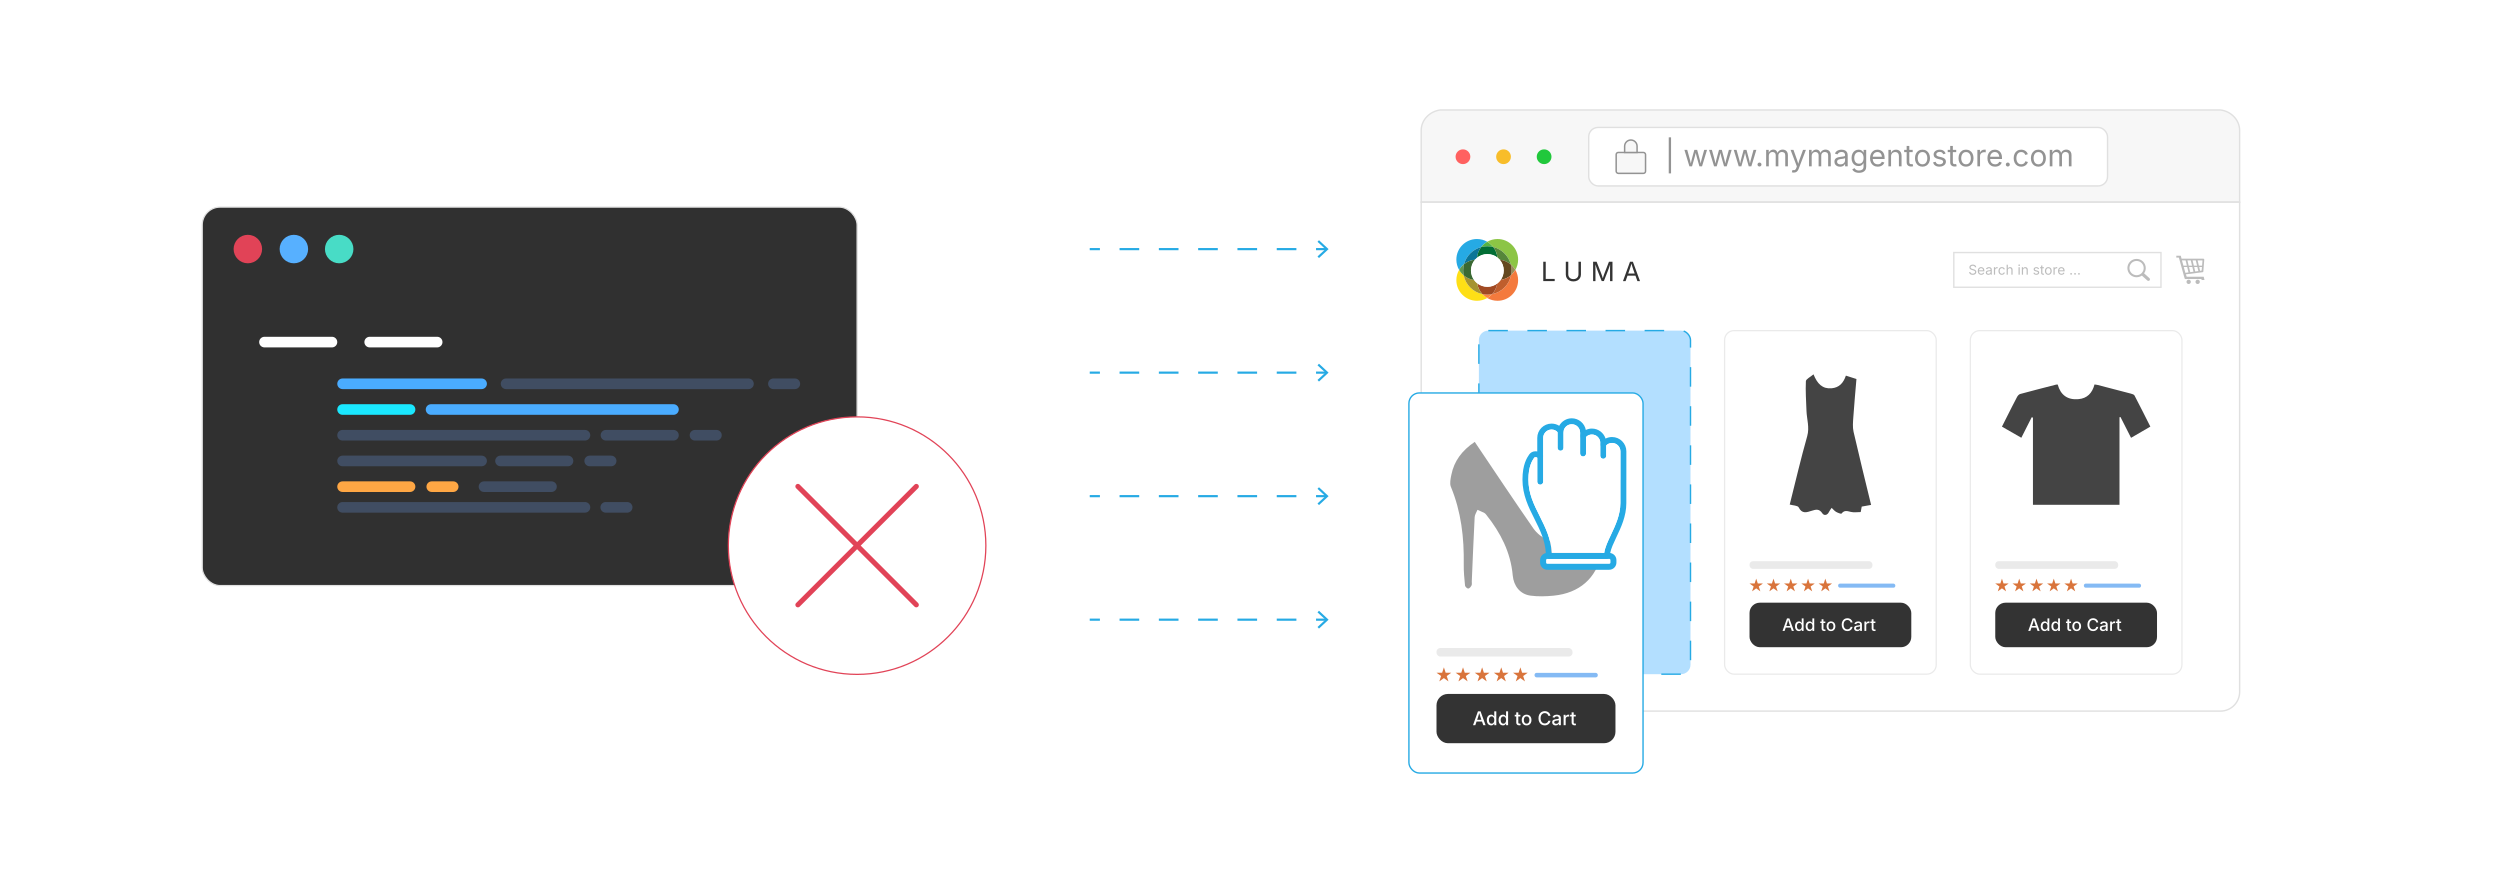 <?xml version="1.0" encoding="UTF-8"?><svg id="_06-Emergence-of-No-Code-Development-Platforms" xmlns="http://www.w3.org/2000/svg" xmlns:xlink="http://www.w3.org/1999/xlink" viewBox="0 0 860 298.867"><defs><filter id="drop-shadow-1" filterUnits="userSpaceOnUse"><feOffset dx="0" dy="4.882"/><feGaussianBlur result="blur" stdDeviation="3.906"/><feFlood flood-color="#333" flood-opacity=".09"/><feComposite in2="blur" operator="in"/><feComposite in="SourceGraphic"/></filter><filter id="drop-shadow-2" filterUnits="userSpaceOnUse"><feOffset dx="0" dy="4.882"/><feGaussianBlur result="blur-2" stdDeviation="3.906"/><feFlood flood-color="#333" flood-opacity=".09"/><feComposite in2="blur-2" operator="in"/><feComposite in="SourceGraphic"/></filter><filter id="drop-shadow-3" filterUnits="userSpaceOnUse"><feOffset dx="0" dy="4.359"/><feGaussianBlur result="blur-3" stdDeviation="3.487"/><feFlood flood-color="#333" flood-opacity=".09"/><feComposite in2="blur-3" operator="in"/><feComposite in="SourceGraphic"/></filter></defs><path d="M770.432,44.883c0-3.648-2.958-6.606-6.606-7.059h-268.329c-3.648.454-6.606,3.411-6.606,7.059v24.675h281.54v-24.675Z" fill="#f7f7f7" stroke="#e0e0e0" stroke-miterlimit="10" stroke-width=".488"/><path d="M488.892,69.559v168.456c0,3.648,2.957,6.606,6.606,6.606h268.329c3.648,0,6.606-2.957,6.606-6.606V69.559h-281.54Z" fill="#fff" stroke="#e0e0e0" stroke-miterlimit="10" stroke-width=".488"/><circle cx="503.254" cy="53.918" r="2.537" fill="#ff6160" stroke-width="0"/><circle cx="517.215" cy="53.918" r="2.537" fill="#f8bd2a" stroke-width="0"/><circle cx="531.175" cy="53.918" r="2.537" fill="#21c83c" stroke-width="0"/><rect x="546.511" y="43.838" width="178.482" height="20.125" rx="3.224" ry="3.224" fill="#fff" stroke="#e0e0e0" stroke-miterlimit="10" stroke-width=".488"/><path d="M574.843,47.245v12.401h-.795v-12.401h.795Z" fill="#939393" stroke-width="0"/><path d="M581.154,57.216l-1.716-5.659h.967l.688,2.47c.094.338.195.72.304,1.146.107.427.214.911.318,1.45h-.157c.102-.516.205-.989.31-1.417.104-.429.205-.822.304-1.18l.678-2.47h.972l.668,2.47c.095.348.193.735.297,1.162.103.427.205.905.306,1.435h-.162c.108-.523.216-.998.321-1.425.106-.427.209-.817.307-1.172l.688-2.47h.967l-1.716,5.659h-.906l-.733-2.561c-.074-.26-.147-.525-.218-.795-.071-.27-.141-.546-.208-.83-.067-.283-.137-.572-.207-.865h.202c-.067.29-.136.578-.205.863s-.139.564-.21.838c-.071.273-.144.537-.218.79l-.733,2.561h-.906Z" fill="#939393" stroke-width="0"/><path d="M589.637,57.216l-1.716-5.659h.967l.688,2.47c.094.338.195.72.304,1.146.107.427.214.911.318,1.45h-.157c.102-.516.205-.989.31-1.417.104-.429.205-.822.304-1.18l.678-2.47h.972l.668,2.47c.095.348.193.735.297,1.162.103.427.205.905.306,1.435h-.162c.108-.523.216-.998.321-1.425.106-.427.209-.817.307-1.172l.688-2.47h.967l-1.716,5.659h-.906l-.733-2.561c-.074-.26-.147-.525-.218-.795-.071-.27-.141-.546-.208-.83-.067-.283-.137-.572-.207-.865h.202c-.067.29-.136.578-.205.863s-.139.564-.21.838c-.071.273-.144.537-.218.79l-.733,2.561h-.906Z" fill="#939393" stroke-width="0"/><path d="M598.12,57.216l-1.716-5.659h.967l.688,2.47c.094.338.195.72.304,1.146.107.427.214.911.318,1.45h-.157c.102-.516.205-.989.31-1.417.104-.429.205-.822.304-1.18l.678-2.47h.972l.668,2.47c.095.348.193.735.297,1.162.103.427.205.905.306,1.435h-.162c.108-.523.216-.998.321-1.425.106-.427.209-.817.307-1.172l.688-2.47h.967l-1.716,5.659h-.906l-.733-2.561c-.074-.26-.147-.525-.218-.795-.071-.27-.141-.546-.208-.83-.067-.283-.137-.572-.207-.865h.202c-.067.29-.136.578-.205.863s-.139.564-.21.838c-.071.273-.144.537-.218.79l-.733,2.561h-.906Z" fill="#939393" stroke-width="0"/><path d="M605.262,57.282c-.189,0-.351-.067-.483-.2-.134-.133-.2-.294-.2-.483s.066-.35.2-.483c.133-.133.294-.2.483-.2.188,0,.35.066.483.2.133.133.2.294.2.483s-.067.35-.2.483c-.134.133-.295.2-.483.2Z" fill="#939393" stroke-width="0"/><path d="M607.554,57.216v-5.659h.886l.005,1.265h-.07c.077-.307.199-.561.366-.762s.363-.352.588-.453c.224-.101.458-.151.7-.151.412,0,.745.126,1,.379s.419.585.493.997h-.121c.067-.283.19-.528.369-.734.179-.206.396-.364.65-.476s.532-.167.833-.167c.327,0,.626.071.896.212.271.142.485.356.646.643.16.287.24.65.24,1.088v3.816h-.911v-3.791c0-.408-.114-.7-.344-.875-.229-.176-.496-.263-.8-.263-.253,0-.472.053-.655.159s-.326.252-.425.438c-.1.186-.149.398-.149.638v3.695h-.911v-3.882c0-.313-.104-.567-.314-.759-.209-.192-.474-.288-.794-.288-.22,0-.427.051-.62.154-.194.103-.351.255-.469.458-.118.202-.177.454-.177.754v3.563h-.911Z" fill="#939393" stroke-width="0"/><path d="M616.392,59.266l.232-.79.097.025c.186.047.354.06.506.038.151-.022.288-.097.41-.226.121-.128.228-.327.318-.597l.162-.471-2.161-5.689h.997l1.204,3.355c.129.351.236.699.324,1.043s.181.678.278,1.002h-.334c.098-.324.191-.659.281-1.004.089-.346.196-.693.321-1.041l1.215-3.355h.992l-2.485,6.504c-.115.3-.252.547-.413.742-.16.194-.347.337-.559.43-.213.093-.452.139-.719.139-.162,0-.303-.012-.42-.036-.118-.023-.201-.047-.248-.071Z" fill="#939393" stroke-width="0"/><path d="M622.309,57.216v-5.659h.886l.005,1.265h-.07c.077-.307.199-.561.366-.762s.363-.352.588-.453c.224-.101.458-.151.7-.151.412,0,.745.126,1,.379s.419.585.493.997h-.121c.067-.283.19-.528.369-.734.179-.206.396-.364.65-.476s.532-.167.833-.167c.327,0,.626.071.896.212.271.142.485.356.646.643.16.287.24.65.24,1.088v3.816h-.911v-3.791c0-.408-.114-.7-.344-.875-.229-.176-.496-.263-.8-.263-.253,0-.472.053-.655.159s-.326.252-.425.438c-.1.186-.149.398-.149.638v3.695h-.911v-3.882c0-.313-.104-.567-.314-.759-.209-.192-.474-.288-.794-.288-.22,0-.427.051-.62.154-.194.103-.351.255-.469.458-.118.202-.177.454-.177.754v3.563h-.911Z" fill="#939393" stroke-width="0"/><path d="M632.973,57.348c-.357,0-.683-.068-.975-.203-.291-.135-.523-.333-.695-.592s-.259-.575-.259-.946c0-.324.064-.587.192-.79.129-.203.3-.362.514-.479.215-.116.452-.203.712-.261.26-.057.521-.103.784-.137.338-.044.612-.078.825-.101s.37-.064.474-.122c.103-.057.154-.155.154-.293v-.03c0-.236-.044-.436-.132-.6-.088-.164-.22-.289-.395-.377-.176-.088-.396-.131-.658-.131-.271,0-.501.042-.693.126s-.349.189-.469.316c-.119.126-.21.255-.271.387l-.876-.289c.146-.344.341-.613.588-.808.246-.194.518-.332.814-.413.297-.081.591-.121.881-.121.188,0,.404.022.646.068.241.045.474.136.698.271.225.135.41.335.557.6.146.265.221.618.221,1.06v3.73h-.896v-.77h-.061c-.064.132-.167.268-.309.408s-.326.257-.552.352c-.227.095-.5.142-.82.142ZM633.131,56.543c.337,0,.622-.065.855-.197.232-.131.41-.303.531-.514s.183-.431.183-.661v-.785c-.037.044-.118.083-.243.119s-.268.067-.428.094-.315.05-.466.068-.27.033-.356.043c-.22.027-.425.073-.615.139s-.344.162-.458.289c-.115.126-.172.298-.172.514,0,.196.05.359.151.491.102.132.239.231.415.299s.376.101.603.101Z" fill="#939393" stroke-width="0"/><path d="M639.504,59.454c-.419,0-.78-.053-1.086-.16-.306-.106-.56-.247-.762-.422-.202-.176-.362-.366-.48-.572l.738-.476c.081.108.182.228.302.359.119.131.281.244.485.336s.472.139.803.139c.452,0,.824-.108,1.116-.324.291-.216.438-.557.438-1.022v-1.134h-.086c-.064.108-.154.236-.271.385-.117.148-.284.279-.502.392-.217.113-.508.169-.873.169-.452,0-.858-.107-1.22-.321-.36-.214-.646-.527-.855-.939-.209-.412-.313-.913-.313-1.503,0-.584.103-1.091.309-1.521s.49-.764.854-1c.362-.236.778-.354,1.247-.354.364,0,.655.06.873.18.218.12.386.257.504.413.118.155.209.283.273.384h.086v-.906h.886v5.806c0,.486-.109.883-.329,1.192-.22.309-.516.536-.889.681-.372.145-.788.218-1.247.218ZM639.478,56.315c.344,0,.634-.079.87-.235.236-.157.415-.383.537-.678.121-.295.182-.649.182-1.061,0-.401-.06-.755-.18-1.061-.119-.305-.298-.545-.533-.719-.236-.173-.528-.26-.876-.26-.357,0-.656.092-.896.276-.24.184-.42.429-.539.736-.12.307-.18.649-.18,1.027,0,.388.061.73.182,1.027.121.297.302.529.542.696.239.167.536.25.891.25Z" fill="#939393" stroke-width="0"/><path d="M645.946,57.338c-.547,0-1.019-.122-1.415-.365-.396-.243-.701-.582-.916-1.017-.214-.436-.321-.943-.321-1.523,0-.581.104-1.092.313-1.534.21-.442.506-.788.889-1.038.383-.25.831-.375,1.344-.375.301,0,.597.05.889.149.292.099.557.26.794.48.238.221.428.512.57.873.142.361.212.803.212,1.326v.38h-4.394v-.77h3.902l-.425.284c0-.372-.059-.701-.175-.99s-.289-.515-.519-.678-.515-.246-.855-.246-.633.083-.876.25c-.242.167-.428.385-.557.653-.128.268-.192.556-.192.863v.511c0,.418.073.773.218,1.065.146.292.349.513.61.663.261.15.564.225.908.225.223,0,.425-.032.607-.096.183-.064.339-.161.471-.291s.232-.291.304-.483l.881.243c-.088.283-.236.533-.445.749s-.469.385-.777.506c-.309.121-.657.182-1.045.182Z" fill="#939393" stroke-width="0"/><path d="M650.522,53.825v3.391h-.911v-5.659h.876l.005,1.372h-.127c.172-.523.418-.894.736-1.114.319-.219.692-.329,1.121-.329.382,0,.716.078,1.003.235.286.157.51.393.67.708s.241.713.241,1.192v3.594h-.911v-3.518c0-.436-.114-.776-.342-1.022-.229-.247-.539-.37-.935-.37-.27,0-.513.059-.729.177s-.387.29-.511.516c-.125.226-.188.501-.188.825Z" fill="#939393" stroke-width="0"/><path d="M657.962,51.558v.779h-2.925v-.779h2.925ZM655.887,50.211h.911v5.538c0,.253.052.438.154.554.104.116.274.175.514.175.058,0,.131-.007.221-.021.089-.013.171-.027.245-.041l.188.77c-.095.034-.201.059-.321.076-.12.017-.239.025-.356.025-.489,0-.871-.129-1.145-.387s-.41-.618-.41-1.081v-5.608Z" fill="#939393" stroke-width="0"/><path d="M661.328,57.338c-.513,0-.962-.122-1.349-.365-.387-.243-.688-.583-.903-1.022-.216-.439-.324-.948-.324-1.529,0-.59.108-1.106.324-1.546s.517-.782.903-1.025.836-.364,1.349-.364c.517,0,.969.121,1.356.364.389.243.69.584.906,1.025s.324.956.324,1.546c0,.581-.108,1.09-.324,1.529-.216.438-.518.779-.906,1.022-.388.243-.84.365-1.356.365ZM661.328,56.523c.382,0,.695-.098.941-.293s.429-.453.547-.772.177-.664.177-1.035c0-.375-.059-.723-.177-1.045-.118-.322-.301-.582-.547-.779s-.56-.296-.941-.296c-.378,0-.688.099-.931.296-.243.197-.424.457-.542.777-.118.321-.177.67-.177,1.048,0,.371.059.716.177,1.035s.299.576.542.772c.242.196.553.293.931.293Z" fill="#939393" stroke-width="0"/><path d="M667.164,57.338c-.388,0-.732-.057-1.034-.169-.303-.113-.552-.281-.747-.504s-.327-.496-.395-.82l.865-.208c.081.311.233.538.458.683s.506.218.843.218c.395,0,.71-.084.944-.253.234-.169.352-.37.352-.603,0-.196-.068-.358-.205-.488s-.345-.227-.625-.291l-.941-.223c-.513-.122-.895-.31-1.144-.564-.25-.255-.375-.581-.375-.979,0-.324.091-.61.273-.858.182-.248.431-.442.746-.582s.675-.21,1.076-.21c.388,0,.718.058.989.174.271.117.492.277.663.481.17.204.298.439.382.706l-.825.213c-.077-.203-.206-.387-.387-.552-.181-.166-.453-.248-.817-.248-.338,0-.618.078-.843.233-.225.155-.337.351-.337.587,0,.209.076.377.229.503.151.127.393.229.724.307l.855.202c.513.122.893.31,1.139.564s.369.576.369.964c0,.331-.094.625-.281.883-.187.258-.448.461-.784.61s-.725.223-1.167.223Z" fill="#939393" stroke-width="0"/><path d="M672.939,51.558v.779h-2.925v-.779h2.925ZM670.864,50.211h.911v5.538c0,.253.052.438.154.554.104.116.274.175.514.175.058,0,.131-.007.221-.021.089-.013.171-.027.245-.041l.188.77c-.095.034-.201.059-.321.076-.12.017-.239.025-.356.025-.489,0-.871-.129-1.145-.387s-.41-.618-.41-1.081v-5.608Z" fill="#939393" stroke-width="0"/><path d="M676.305,57.338c-.513,0-.962-.122-1.349-.365-.387-.243-.688-.583-.903-1.022-.216-.439-.324-.948-.324-1.529,0-.59.108-1.106.324-1.546s.517-.782.903-1.025.836-.364,1.349-.364c.517,0,.969.121,1.356.364.389.243.69.584.906,1.025s.324.956.324,1.546c0,.581-.108,1.09-.324,1.529-.216.438-.518.779-.906,1.022-.388.243-.84.365-1.356.365ZM676.305,56.523c.382,0,.695-.098.941-.293s.429-.453.547-.772.177-.664.177-1.035c0-.375-.059-.723-.177-1.045-.118-.322-.301-.582-.547-.779s-.56-.296-.941-.296c-.378,0-.688.099-.931.296-.243.197-.424.457-.542.777-.118.321-.177.67-.177,1.048,0,.371.059.716.177,1.035s.299.576.542.772c.242.196.553.293.931.293Z" fill="#939393" stroke-width="0"/><path d="M680.218,57.216v-5.659h.881v.871h.061c.104-.287.291-.517.56-.691.268-.174.57-.261.908-.261.067,0,.147.002.24.005.093.003.166.007.221.01v.916c-.027-.006-.095-.017-.203-.03-.107-.013-.223-.02-.344-.02-.271,0-.512.056-.727.169-.214.113-.382.268-.504.466-.121.197-.182.424-.182.681v3.543h-.911Z" fill="#939393" stroke-width="0"/><path d="M686.327,57.338c-.547,0-1.019-.122-1.415-.365-.396-.243-.701-.582-.916-1.017-.214-.436-.321-.943-.321-1.523,0-.581.104-1.092.313-1.534.21-.442.506-.788.889-1.038.383-.25.831-.375,1.344-.375.301,0,.597.05.889.149.292.099.557.26.794.48.238.221.428.512.57.873.142.361.212.803.212,1.326v.38h-4.394v-.77h3.902l-.425.284c0-.372-.059-.701-.175-.99s-.289-.515-.519-.678-.515-.246-.855-.246-.633.083-.876.25c-.242.167-.428.385-.557.653-.128.268-.192.556-.192.863v.511c0,.418.073.773.218,1.065.146.292.349.513.61.663.261.15.564.225.908.225.223,0,.425-.032.607-.096.183-.064.339-.161.471-.291s.232-.291.304-.483l.881.243c-.088.283-.236.533-.445.749s-.469.385-.777.506c-.309.121-.657.182-1.045.182Z" fill="#939393" stroke-width="0"/><path d="M690.685,57.282c-.189,0-.351-.067-.483-.2-.134-.133-.2-.294-.2-.483s.066-.35.2-.483c.133-.133.294-.2.483-.2.188,0,.35.066.483.2.133.133.2.294.2.483s-.067.35-.2.483c-.134.133-.295.2-.483.2Z" fill="#939393" stroke-width="0"/><path d="M695.281,57.338c-.513,0-.962-.122-1.349-.365-.387-.243-.688-.583-.903-1.022-.216-.439-.324-.948-.324-1.529,0-.59.108-1.106.324-1.546s.517-.782.903-1.025.836-.364,1.349-.364c.273,0,.531.035.774.106.243.071.465.173.666.307.2.133.373.297.519.491.146.194.257.414.334.661l-.876.248c-.04-.145-.103-.278-.187-.4-.085-.122-.187-.227-.307-.316s-.257-.159-.412-.208-.326-.073-.512-.073c-.378,0-.688.099-.931.296-.243.197-.424.457-.542.777-.118.321-.177.67-.177,1.048,0,.371.059.716.177,1.035s.299.576.542.772c.242.196.553.293.931.293.189,0,.363-.025.521-.076.158-.05.3-.122.423-.215s.227-.203.312-.332c.084-.128.146-.269.187-.42l.871.248c-.074.253-.185.479-.332.676-.146.198-.321.366-.523.506s-.427.246-.673.319c-.247.072-.509.109-.785.109Z" fill="#939393" stroke-width="0"/><path d="M701.203,57.338c-.513,0-.962-.122-1.349-.365-.387-.243-.688-.583-.903-1.022-.216-.439-.324-.948-.324-1.529,0-.59.108-1.106.324-1.546s.517-.782.903-1.025.836-.364,1.349-.364c.517,0,.969.121,1.356.364.389.243.69.584.906,1.025s.324.956.324,1.546c0,.581-.108,1.09-.324,1.529-.216.438-.518.779-.906,1.022-.388.243-.84.365-1.356.365ZM701.203,56.523c.382,0,.695-.098.941-.293s.429-.453.547-.772.177-.664.177-1.035c0-.375-.059-.723-.177-1.045-.118-.322-.301-.582-.547-.779s-.56-.296-.941-.296c-.378,0-.688.099-.931.296-.243.197-.424.457-.542.777-.118.321-.177.67-.177,1.048,0,.371.059.716.177,1.035s.299.576.542.772c.242.196.553.293.931.293Z" fill="#939393" stroke-width="0"/><path d="M705.115,57.216v-5.659h.886l.005,1.265h-.07c.077-.307.199-.561.366-.762s.363-.352.588-.453c.224-.101.458-.151.7-.151.412,0,.745.126,1,.379s.419.585.493.997h-.121c.067-.283.19-.528.369-.734.179-.206.396-.364.65-.476s.532-.167.833-.167c.327,0,.626.071.896.212.271.142.485.356.646.643.16.287.24.65.24,1.088v3.816h-.911v-3.791c0-.408-.114-.7-.344-.875-.229-.176-.496-.263-.8-.263-.253,0-.472.053-.655.159s-.326.252-.425.438c-.1.186-.149.398-.149.638v3.695h-.911v-3.882c0-.313-.104-.567-.314-.759-.209-.192-.474-.288-.794-.288-.22,0-.427.051-.62.154-.194.103-.351.255-.469.458-.118.202-.177.454-.177.754v3.563h-.911Z" fill="#939393" stroke-width="0"/><rect x="555.962" y="52.448" width="10.106" height="7.187" rx=".718" ry=".718" fill="#f7f7f7" stroke="#939393" stroke-miterlimit="10" stroke-width=".518"/><path d="M561.015,48.166h0c1.182,0,2.141.959,2.141,2.141v2.141h-4.282v-2.141c0-1.182.959-2.141,2.141-2.141Z" fill="#f7f7f7" stroke="#939393" stroke-miterlimit="10" stroke-width=".518"/><rect x="672.11" y="86.876" width="71.261" height="11.937" fill="#fff" stroke="#e0e0e0" stroke-miterlimit="10" stroke-width=".488"/><path d="M678.613,94.545c-.246,0-.46-.04-.641-.119-.182-.08-.323-.191-.426-.333-.103-.143-.16-.31-.175-.501h.447c.013.128.056.234.131.318.075.083.171.145.288.186s.242.061.375.061c.154,0,.293-.025.416-.076.123-.051.221-.122.293-.213.071-.092.107-.198.107-.319,0-.11-.031-.2-.093-.268-.062-.069-.145-.125-.247-.17s-.215-.083-.337-.117l-.413-.117c-.274-.078-.489-.189-.642-.335-.153-.145-.229-.331-.229-.557,0-.193.052-.361.156-.506.104-.145.244-.256.422-.336.177-.08.376-.119.596-.119.226,0,.424.04.597.119s.31.188.409.325c.101.137.153.292.159.464h-.426c-.021-.167-.1-.295-.239-.387-.139-.091-.31-.136-.514-.136-.146,0-.275.024-.386.072-.111.048-.197.114-.259.197-.061.083-.092.178-.092.286,0,.119.037.215.111.288s.162.129.264.17c.103.041.194.072.276.095l.342.094c.092.024.193.058.305.101.11.042.216.1.317.171.101.071.184.161.249.271.064.109.097.243.097.402,0,.187-.048.355-.146.504-.097.15-.238.269-.423.355-.185.087-.409.131-.672.131Z" fill="#bcbcbc" stroke-width="0"/><path d="M681.56,94.54c-.248,0-.462-.055-.642-.165-.18-.11-.317-.264-.415-.461-.097-.197-.146-.428-.146-.69,0-.263.048-.495.143-.695s.229-.357.402-.47.376-.17.608-.17c.137,0,.271.023.403.068.132.045.252.118.359.218.108.1.194.232.258.396.064.164.097.364.097.601v.172h-1.99v-.349h1.768l-.192.128c0-.168-.026-.317-.079-.448s-.131-.233-.235-.307c-.104-.074-.232-.111-.388-.111-.154,0-.286.038-.396.113s-.194.174-.252.296c-.059.122-.087.252-.087.391v.231c0,.19.032.351.099.483.065.132.157.232.276.3.118.068.255.102.411.102.101,0,.192-.014.275-.043.082-.029.153-.073.213-.132s.105-.132.138-.219l.399.11c-.04.128-.107.242-.202.339s-.212.174-.352.229c-.141.055-.298.083-.474.083Z" fill="#bcbcbc" stroke-width="0"/><path d="M683.984,94.545c-.162,0-.31-.031-.441-.092s-.237-.15-.315-.268-.117-.261-.117-.429c0-.146.029-.266.088-.357.058-.092.136-.164.232-.217s.204-.092.322-.118c.117-.026.236-.046.355-.062.152-.02.277-.035.374-.046.096-.011.167-.029.214-.055.047-.026.07-.07.07-.133v-.014c0-.107-.02-.198-.06-.272-.04-.074-.1-.131-.179-.171-.08-.04-.18-.06-.299-.06-.122,0-.227.02-.313.058-.088.038-.158.086-.213.143-.054.058-.095.116-.122.176l-.396-.131c.065-.156.154-.278.266-.366s.234-.15.369-.187.268-.055.399-.055c.085,0,.183.01.292.031.109.021.215.062.316.123s.186.152.252.272c.067.12.101.28.101.48v1.69h-.406v-.349h-.027c-.029.06-.076.121-.141.185-.063.063-.147.117-.249.16-.103.042-.227.064-.372.064ZM684.055,94.18c.152,0,.282-.03.388-.089s.186-.137.24-.233c.056-.095.083-.195.083-.299v-.355c-.017.02-.054.038-.11.054s-.121.03-.193.042c-.073.012-.144.022-.211.031-.068.008-.122.015-.162.02-.1.012-.192.033-.278.063-.087.03-.156.074-.208.131s-.078.135-.078.233c0,.088.023.163.069.222s.108.105.188.135c.08.031.171.046.273.046Z" fill="#bcbcbc" stroke-width="0"/><path d="M685.903,94.485v-2.564h.399v.395h.027c.047-.13.132-.234.253-.313.122-.079.259-.118.412-.118.03,0,.066 0.0.108.002.042.001.076.003.101.004v.415c-.013-.003-.043-.008-.092-.014-.049-.006-.102-.009-.156-.009-.122,0-.232.026-.329.077-.097.051-.173.122-.229.211-.055.089-.082.192-.082.308v1.605h-.413Z" fill="#bcbcbc" stroke-width="0"/><path d="M688.637,94.54c-.232,0-.437-.055-.611-.165-.176-.11-.312-.265-.409-.463-.099-.199-.147-.43-.147-.693,0-.268.049-.501.147-.7.098-.2.233-.354.409-.465.175-.11.379-.165.611-.165.123,0,.24.016.351.048s.211.078.302.139.169.135.234.223c.066.088.116.188.151.299l-.396.112c-.019-.066-.047-.126-.085-.181-.038-.055-.084-.103-.139-.144-.054-.041-.116-.072-.187-.094-.07-.022-.147-.034-.231-.034-.172,0-.312.045-.423.134-.109.089-.191.207-.245.352-.054.146-.08.304-.08.475,0,.168.026.325.08.469s.136.261.245.35c.11.089.251.133.423.133.085,0,.164-.012.235-.035.072-.023.136-.055.192-.098.056-.042.103-.092.141-.15s.066-.122.085-.19l.395.112c-.034.115-.084.217-.15.306s-.146.166-.237.229-.193.111-.305.145c-.112.033-.23.049-.355.049Z" fill="#bcbcbc" stroke-width="0"/><path d="M690.69,92.949v1.537h-.413v-3.417h.413v1.475h-.071c.078-.237.189-.405.334-.504.145-.1.313-.149.508-.149.173,0,.324.036.455.107.131.071.232.178.305.321.073.143.109.323.109.54v1.628h-.415v-1.594c0-.197-.052-.352-.155-.463-.103-.112-.244-.167-.423-.167-.122,0-.232.027-.33.081-.098.053-.175.131-.231.234-.057.102-.085.227-.085.374Z" fill="#bcbcbc" stroke-width="0"/><path d="M694.584,91.502c-.078,0-.146-.027-.202-.081-.057-.053-.085-.118-.085-.192,0-.077.028-.141.085-.194s.124-.079.202-.079c.079,0,.147.026.204.079s.085.117.085.194c0,.075-.028.139-.085.192-.057.054-.125.081-.204.081ZM694.375,94.485v-2.564h.413v2.564h-.413Z" fill="#bcbcbc" stroke-width="0"/><path d="M695.926,92.949v1.537h-.413v-2.564h.396l.003.622h-.058c.078-.237.189-.405.334-.504.145-.1.313-.149.508-.149.173,0,.324.036.454.107.13.071.231.178.304.321s.108.323.108.54v1.628h-.412v-1.594c0-.197-.052-.352-.155-.463-.103-.112-.244-.167-.423-.167-.122,0-.232.027-.33.081-.098.053-.175.131-.231.234-.057.102-.085.227-.085.374Z" fill="#bcbcbc" stroke-width="0"/><path d="M700.479,94.54c-.176,0-.332-.026-.469-.077-.137-.051-.249-.127-.338-.228s-.148-.225-.179-.372l.392-.094c.037.141.106.244.208.31.102.065.229.099.382.099.179,0,.321-.039.428-.115.106-.077.159-.167.159-.273,0-.089-.031-.163-.093-.221-.062-.059-.156-.103-.283-.132l-.427-.101c-.232-.055-.405-.14-.519-.256-.113-.115-.17-.263-.17-.444,0-.146.042-.276.124-.389.083-.112.195-.2.339-.264.143-.063.305-.095.487-.095.176,0,.325.026.448.079s.223.125.3.218c.077.093.136.199.174.32l-.374.096c-.035-.092-.094-.175-.176-.25-.081-.075-.205-.112-.37-.112-.153,0-.28.035-.382.105s-.152.159-.152.266c0,.095.034.171.104.228.068.057.178.104.327.139l.388.092c.232.055.404.14.517.256.111.115.167.261.167.437,0,.149-.042.283-.127.4-.085.117-.204.209-.355.276-.152.067-.328.101-.529.101Z" fill="#bcbcbc" stroke-width="0"/><path d="M703.096,91.921v.353h-1.325v-.353h1.325ZM702.156,91.311h.413v2.509c0,.115.023.198.07.251s.124.079.232.079c.026,0,.06-.003.1-.009.041-.006.078-.012.111-.018l.085.349c-.043.015-.091.027-.146.034-.055.008-.108.012-.162.012-.222,0-.394-.059-.518-.176-.124-.117-.187-.28-.187-.489v-2.541Z" fill="#bcbcbc" stroke-width="0"/><path d="M704.622,94.54c-.232,0-.437-.055-.611-.165-.176-.11-.312-.265-.409-.463-.099-.199-.147-.43-.147-.693,0-.268.049-.501.147-.7.098-.2.233-.354.409-.465.175-.11.379-.165.611-.165.233,0,.438.055.614.165.176.11.312.265.41.465.098.199.147.433.147.7,0,.263-.05.494-.147.693s-.234.353-.41.463c-.176.11-.381.165-.614.165ZM704.622,94.171c.172,0,.314-.044.426-.133.112-.088.194-.205.248-.35s.08-.301.08-.469c0-.169-.026-.327-.08-.473s-.136-.264-.248-.354c-.111-.089-.254-.134-.426-.134s-.312.045-.423.134c-.109.089-.191.207-.245.352-.054.146-.08.304-.08.475,0,.168.026.325.08.469s.136.261.245.35c.11.089.251.133.423.133Z" fill="#bcbcbc" stroke-width="0"/><path d="M706.394,94.485v-2.564h.399v.395h.027c.047-.13.132-.234.253-.313.122-.079.259-.118.412-.118.03,0,.066 0.0.108.002.042.001.076.003.101.004v.415c-.013-.003-.043-.008-.092-.014-.049-.006-.102-.009-.156-.009-.122,0-.232.026-.329.077-.097.051-.173.122-.229.211-.055.089-.082.192-.082.308v1.605h-.413Z" fill="#bcbcbc" stroke-width="0"/><path d="M709.163,94.54c-.248,0-.462-.055-.642-.165-.18-.11-.317-.264-.415-.461-.097-.197-.146-.428-.146-.69,0-.263.048-.495.143-.695s.229-.357.402-.47.376-.17.608-.17c.137,0,.271.023.403.068.132.045.252.118.359.218.108.1.194.232.258.396.064.164.097.364.097.601v.172h-1.99v-.349h1.768l-.192.128c0-.168-.026-.317-.079-.448s-.131-.233-.235-.307c-.104-.074-.232-.111-.388-.111-.154,0-.286.038-.396.113s-.194.174-.252.296c-.059.122-.087.252-.087.391v.231c0,.19.032.351.099.483.065.132.157.232.276.3.118.068.255.102.411.102.101,0,.192-.014.275-.043.082-.029.153-.073.213-.132s.105-.132.138-.219l.399.11c-.04.128-.107.242-.202.339s-.212.174-.352.229c-.141.055-.298.083-.474.083Z" fill="#bcbcbc" stroke-width="0"/><path d="M712.458,94.515c-.086,0-.159-.03-.219-.09-.061-.061-.091-.134-.091-.219s.03-.159.091-.219c.06-.06.133-.09.219-.09.085,0,.158.03.219.09.061.061.091.134.091.219s-.03.159-.091.219c-.061.06-.134.09-.219.09Z" fill="#bcbcbc" stroke-width="0"/><path d="M713.811,94.515c-.086,0-.159-.03-.219-.09-.061-.061-.091-.134-.091-.219s.03-.159.091-.219c.06-.06.133-.09.219-.09.085,0,.158.03.219.09.061.061.091.134.091.219s-.03.159-.091.219c-.061.06-.134.09-.219.09Z" fill="#bcbcbc" stroke-width="0"/><path d="M715.164,94.515c-.086,0-.159-.03-.219-.09-.061-.061-.091-.134-.091-.219s.03-.159.091-.219c.06-.06.133-.09.219-.09.085,0,.158.03.219.09.061.061.091.134.091.219s-.03.159-.091.219c-.061.06-.134.09-.219.09Z" fill="#bcbcbc" stroke-width="0"/><path d="M734.982,89.058h.001v0c.872 0,1.662.354,2.234.926.571.571.924,1.36.925,2.232h0v.005h-0c-0.0.351-.058.689-.164,1.005-.018.053-.036.104-.055.152v0c-.091.231-.21.45-.351.652l1.839,1.653.001.001.01.009.001.001c.104.099.16.231.167.365.007.133-.034.269-.125.378l-.001.001-.011.013-.002.002-.009.01-.001.001c-.099.104-.231.16-.365.167-.133.007-.269-.034-.378-.125l-.001-.001-.013-.011-.002-.002-1.881-1.69c-.056.039-.112.076-.17.112-.078.048-.159.093-.241.134-.424.211-.902.33-1.408.33v0h-.001v-0c-.872-0-1.663-.354-2.234-.926-.571-.571-.924-1.36-.925-2.232h-0v-.003h0c0-.872.354-1.663.926-2.234.571-.571,1.36-.924,2.232-.925v-0h.002ZM734.983,89.766v0h-.003v-0c-.676 0-1.288.275-1.731.718-.443.443-.718,1.056-.718,1.733h0v.003h-0c0.0.676.275,1.288.718,1.731.443.443,1.056.718,1.733.718v-0h.003v0c.676-0,1.288-.275,1.731-.718.443-.443.718-1.056.718-1.732h-0v-.003h0c-0-.676-.275-1.288-.718-1.731-.443-.443-1.056-.718-1.732-.718h0Z" fill="#bcbcbc" stroke-width="0"/><path d="M750.443,88.981h7.381c.483,0,.456.195.415.694l-.275,3.499c-.047.558-.007.422-.598.507l-5.429.691.287.833h5.847c.079.296.187.778.266,1.108h-.972l-.093-.337h-4.673c-1.072-.018-.964.272-1.222-.654l-1.842-6.696h-.885v-.642h1.551c.072.27.172.724.239.997h0ZM752.9,96.206c.414,0,.75.336.75.75,0,.415-.335.75-.75.75s-.75-.335-.75-.75c0-.414.335-.75.75-.75h0ZM755.994,96.206c.414,0,.75.336.75.75,0,.415-.336.75-.75.75-.415,0-.75-.335-.75-.75-0-.414.335-.75.75-.75h0ZM751.089,91.392h1.195l-.434-1.813c-.427,0-.848-.001-1.26-.001l.146.543.005-.001.349,1.271h0ZM752.475,89.58l.434,1.812h1.15l-.435-1.81-1.149-.002h0ZM754.249,89.582l.435,1.809h1.1l-.434-1.808-1.102-.002h0ZM755.977,89.585l.434,1.808h1.101l.122-1.453c.034-.405.105-.354-.287-.354-.448-.001-.906-.002-1.369-.002h0ZM757.473,91.852h-.953l.314,1.31.078-.01c.48-.069.449.041.487-.412l.074-.888h0ZM756.229,93.245l-.334-1.393h-1.1l.369,1.538,1.064-.145h0ZM754.559,93.472l-.39-1.621h-1.151l.425,1.773,1.116-.152h0ZM752.838,93.707l-.444-1.855h-1.178l.551,2.002,1.071-.146h0Z" fill="#bcbcbc" fill-rule="evenodd" stroke-width="0"/><path d="M511.611,83.17c-.809.465-1.518,1.089-2.082,1.826-2.873.755-5.135,3.008-5.902,5.873-.681.546-1.256,1.216-1.692,1.975-.606-1.043-.95-2.252-.95-3.543,0-3.912,3.171-7.083,7.083-7.083,1.291,0,2.504.344,3.543.951Z" fill="#26aae4" stroke-width="0"/><path d="M513.668,84.968c-.645-.163-1.319-.248-2.014-.248-.734,0-1.447.096-2.124.277.564-.738,1.273-1.362,2.082-1.826.798.461,1.497,1.071,2.057,1.798Z" fill="#57b342" stroke-width="0"/><path d="M522.233,89.302c0,1.291-.344,2.5-.95,3.543-.408-.713-.943-1.348-1.571-1.876-.752-2.947-3.086-5.267-6.043-6.001-.56-.727-1.259-1.337-2.057-1.798,1.043-.606,2.252-.951,3.54-.951,3.912,0,7.083,3.171,7.083,7.083Z" fill="#8cc545" stroke-width="0"/><path d="M511.608,102.52c-1.039.606-2.249.95-3.54.95-3.912,0-7.083-3.171-7.083-7.083,0-1.291.344-2.5.95-3.543.411.716.947,1.351,1.578,1.883.663,3.22,3.192,5.76,6.409,6.437.486.532,1.053.993,1.685,1.355Z" fill="#fedf16" stroke-width="0"/><path d="M503.341,93.033c0,.582.06,1.149.174,1.695-.631-.532-1.167-1.167-1.578-1.883.436-.759,1.011-1.429,1.692-1.975-.188.692-.287,1.415-.287,2.163Z" fill="#5f9853" stroke-width="0"/><path d="M521.283,92.845c-.387.674-.883,1.277-1.468,1.787.103-.518.156-1.053.156-1.599,0-.713-.089-1.404-.259-2.064.628.528,1.163,1.163,1.571,1.876Z" fill="#998d56" stroke-width="0"/><path d="M522.233,96.388c0,3.912-3.171,7.083-7.083,7.083-1.287,0-2.497-.344-3.54-.95.621-.358,1.181-.809,1.663-1.33,3.302-.653,5.898-3.256,6.54-6.558.585-.511,1.082-1.114,1.468-1.787.606,1.043.95,2.252.95,3.543Z" fill="#f47a3d" stroke-width="0"/><path d="M513.275,101.19c-.482.521-1.043.972-1.663,1.33h-.004c-.631-.362-1.199-.823-1.685-1.355.557.121,1.138.184,1.731.184.553,0,1.096-.053,1.621-.16Z" fill="#ff8538" stroke-width="0"/><path d="M509.53,84.996c-.812,1.053-1.33,2.341-1.436,3.749v.004c-.213.174-.415.369-.599.578-1.461.117-2.795.674-3.866,1.543.766-2.866,3.029-5.118,5.902-5.873Z" fill="#0b7598" stroke-width="0"/><path d="M515.123,88.674c-.95-.759-2.156-1.213-3.469-1.213-1.355,0-2.596.482-3.561,1.284.106-1.408.624-2.695,1.436-3.749.677-.181,1.39-.277,2.124-.277.695,0,1.369.085,2.014.248.812,1.039,1.334,2.316,1.454,3.706Z" fill="#026e35" stroke-width="0"/><path d="M519.712,90.969c-1.071-.904-2.415-1.497-3.891-1.635-.213-.241-.447-.461-.699-.66-.121-1.39-.642-2.667-1.454-3.706,2.958.734,5.292,3.054,6.043,6.001Z" fill="#55863a" stroke-width="0"/><path d="M519.971,93.033c0,.546-.053,1.082-.156,1.599-1.007.883-2.266,1.486-3.657,1.685.674-.922,1.071-2.057,1.071-3.284,0-1.422-.532-2.717-1.408-3.699,1.475.138,2.82.731,3.891,1.635.17.66.259,1.351.259,2.064Z" fill="#64481f" stroke-width="0"/><path d="M519.815,94.632c-.642,3.302-3.238,5.905-6.54,6.558.943-1.018,1.585-2.316,1.798-3.756.415-.319.78-.695,1.085-1.117,1.39-.199,2.649-.802,3.657-1.685Z" fill="#bf5e2d" stroke-width="0"/><path d="M515.073,97.434c-.213,1.44-.855,2.738-1.798,3.756-.525.106-1.068.16-1.621.16-.592,0-1.174-.064-1.731-.184-.947-1.036-1.589-2.351-1.788-3.809.961.784,2.185,1.252,3.518,1.252,1.287,0,2.476-.436,3.419-1.174Z" fill="#a14a23" stroke-width="0"/><path d="M509.923,101.165c-3.217-.677-5.745-3.217-6.409-6.437,1.011.851,2.263,1.426,3.642,1.6h.004c.277.383.606.731.975,1.029.199,1.458.841,2.773,1.788,3.809Z" fill="#a59330" stroke-width="0"/><path d="M506.079,93.033c0,1.231.401,2.369,1.078,3.295-1.38-.174-2.632-.748-3.642-1.6-.113-.546-.174-1.114-.174-1.695,0-.748.099-1.472.287-2.163,1.071-.869,2.405-1.426,3.866-1.543-.88.982-1.415,2.28-1.415,3.706Z" fill="#3a6933" stroke-width="0"/><path d="M517.315,93.033c0,1.246-.403,2.398-1.088,3.334-.31.429-.681.81-1.102,1.134-.958.749-2.164,1.192-3.471,1.192-1.354,0-2.596-.475-3.572-1.271-.374-.302-.709-.655-.99-1.044h-.004c-.688-.94-1.095-2.096-1.095-3.345,0-1.448.544-2.766,1.437-3.763.187-.212.393-.411.609-.587v-.004c.979-.814,2.24-1.304,3.615-1.304,1.332,0,2.557.461,3.522,1.232.256.202.493.425.709.67.889.997,1.43,2.312,1.43,3.756Z" fill="#fff" stroke-width="0"/><path d="M530.88,96.699v-6.664h.851v5.913h3.086v.751h-3.937Z" fill="#333" stroke-width="0"/><path d="M541.242,96.806c-.524,0-.982-.103-1.375-.309-.392-.206-.695-.488-.91-.845-.215-.358-.322-.765-.322-1.221v-4.396h.851v4.33c0,.319.07.603.212.852s.344.445.606.588c.262.143.575.215.938.215.364,0,.677-.072.938-.215s.461-.339.602-.588c.14-.249.21-.533.21-.852v-4.33h.85v4.396c0,.456-.107.863-.321,1.221-.215.357-.517.639-.906.845-.389.206-.846.309-1.371.309Z" fill="#333" stroke-width="0"/><path d="M548.027,96.699v-6.664h1.208l1.642,4.204c.038.099.082.222.132.369.049.147.102.308.156.481.056.173.108.345.159.516.051.172.095.331.134.477h-.188c.041-.137.088-.29.139-.458s.104-.34.158-.514c.056-.174.108-.338.159-.49.051-.152.096-.279.134-.38l1.619-4.204h1.212v6.664h-.836v-3.806c0-.137.001-.293.002-.47.002-.176.005-.36.009-.554.005-.194.01-.391.014-.591.005-.2.008-.394.012-.581h.071c-.062.206-.129.415-.199.628-.07.213-.139.419-.206.617-.066.198-.13.379-.189.543-.06.164-.11.299-.152.407l-1.489,3.806h-.738l-1.512-3.806c-.042-.104-.091-.236-.147-.396-.057-.159-.118-.337-.186-.532-.067-.195-.137-.401-.208-.617-.071-.216-.145-.433-.219-.65h.08c.006.167.012.347.016.541.005.194.009.39.012.588.003.198.006.389.009.572s.004.348.004.494v3.806h-.81Z" fill="#333" stroke-width="0"/><path d="M558.305,96.699l2.42-6.664h.983l2.451,6.664h-.895l-1.413-3.954c-.087-.245-.188-.549-.302-.915-.115-.365-.255-.831-.418-1.398h.16c-.16.573-.3,1.044-.418,1.416-.117.372-.215.67-.293.897l-1.373,3.954h-.903ZM559.522,94.838v-.743h3.421v.743h-3.421Z" fill="#333" stroke-width="0"/><rect x="677.792" y="113.73" width="72.798" height="118.185" rx="3.245" ry="3.245" fill="#fff" stroke="#eaeaea" stroke-miterlimit="10" stroke-width=".434"/><rect x="686.367" y="207.323" width="55.647" height="15.32" rx="3.55" ry="3.55" fill="#333" stroke-width="0"/><rect x="686.367" y="193.042" width="42.296" height="2.654" rx="1.181" ry="1.181" fill="#eaeaea" stroke-width="0"/><rect x="716.852" y="200.768" width="19.665" height="1.399" rx=".622" ry=".622" fill="#4898ef" opacity=".67" stroke-width="0"/><polygon points="688.668 199.049 689.211 200.72 690.968 200.72 689.546 201.753 690.089 203.424 688.668 202.391 687.246 203.424 687.789 201.753 686.367 200.72 688.125 200.72 688.668 199.049" fill="#d9743b" stroke-width="0"/><polygon points="694.611 199.049 695.154 200.72 696.911 200.72 695.49 201.753 696.033 203.424 694.611 202.391 693.19 203.424 693.733 201.753 692.311 200.72 694.068 200.72 694.611 199.049" fill="#d9743b" stroke-width="0"/><polygon points="700.555 199.049 701.098 200.72 702.855 200.72 701.434 201.753 701.977 203.424 700.555 202.391 699.134 203.424 699.677 201.753 698.255 200.72 700.012 200.72 700.555 199.049" fill="#d9743b" stroke-width="0"/><polygon points="706.499 199.049 707.042 200.72 708.799 200.72 707.378 201.753 707.921 203.424 706.499 202.391 705.077 203.424 705.62 201.753 704.199 200.72 705.956 200.72 706.499 199.049" fill="#d9743b" stroke-width="0"/><polygon points="712.443 199.049 712.986 200.72 714.743 200.72 713.321 201.753 713.864 203.424 712.443 202.391 711.021 203.424 711.564 201.753 710.143 200.72 711.9 200.72 712.443 199.049" fill="#d9743b" stroke-width="0"/><path d="M697.722,217.04l1.533-4.311h.811l1.562,4.311h-.715l-.839-2.398c-.065-.195-.138-.424-.216-.689-.078-.264-.168-.582-.271-.952h.133c-.098.374-.187.695-.265.962s-.146.493-.207.679l-.812,2.398h-.715ZM698.553,215.903v-.55h2.243v.55h-2.243Z" fill="#fff" stroke-width="0"/><path d="M703.362,217.103c-.263,0-.496-.067-.7-.201-.204-.134-.364-.326-.48-.576-.115-.25-.174-.548-.174-.896,0-.351.06-.651.177-.899.118-.249.279-.439.483-.57.204-.131.436-.197.694-.197.2,0,.362.033.484.1.123.066.219.144.288.233.069.088.122.167.159.234h.035v-1.603h.636v4.311h-.619v-.506h-.052c-.037.069-.091.148-.162.237s-.169.167-.292.233c-.124.066-.283.1-.478.1ZM703.501,216.562c.182,0,.334-.048.459-.145.124-.096.219-.23.283-.401.064-.17.097-.368.097-.591,0-.226-.031-.422-.095-.589-.064-.167-.158-.297-.282-.391-.125-.094-.278-.141-.462-.141-.187,0-.343.049-.467.148-.125.098-.218.232-.281.4-.062.169-.094.359-.094.572,0,.214.032.407.096.579.063.171.158.308.283.408.126.101.28.15.463.15Z" fill="#fff" stroke-width="0"/><path d="M707.024,217.103c-.263,0-.496-.067-.7-.201-.204-.134-.364-.326-.48-.576-.115-.25-.174-.548-.174-.896,0-.351.06-.651.177-.899.118-.249.279-.439.483-.57.204-.131.436-.197.694-.197.2,0,.362.033.484.1.123.066.219.144.288.233.069.088.122.167.159.234h.035v-1.603h.636v4.311h-.619v-.506h-.052c-.037.069-.091.148-.162.237s-.169.167-.292.233c-.124.066-.283.1-.478.1ZM707.163,216.562c.182,0,.334-.048.459-.145.124-.096.219-.23.283-.401.064-.17.097-.368.097-.591,0-.226-.031-.422-.095-.589-.064-.167-.158-.297-.282-.391-.125-.094-.278-.141-.462-.141-.187,0-.343.049-.467.148-.125.098-.218.232-.281.4-.062.169-.094.359-.094.572,0,.214.032.407.096.579.063.171.158.308.283.408.126.101.28.15.463.15Z" fill="#fff" stroke-width="0"/><path d="M712.447,213.805v.518h-1.754v-.518h1.754ZM711.165,213.036h.637v3.13c0,.129.027.225.082.285.056.061.146.091.271.091.033,0,.076-.004.131-.012.054-.008.1-.015.139-.023l.113.509c-.068.023-.141.04-.218.05-.077.011-.153.016-.229.016-.293,0-.521-.076-.683-.227s-.243-.364-.243-.638v-3.183Z" fill="#fff" stroke-width="0"/><path d="M714.383,217.106c-.303,0-.567-.069-.794-.208-.227-.139-.403-.334-.528-.584-.125-.251-.188-.542-.188-.874,0-.335.063-.629.188-.881.125-.252.302-.447.528-.586.227-.139.491-.208.794-.208.305,0,.57.069.797.208.227.139.403.334.528.586.125.251.188.545.188.881,0,.332-.063.623-.188.874-.125.25-.302.445-.528.584-.227.139-.492.208-.797.208ZM714.383,216.568c.196,0,.359-.052.487-.155.129-.103.224-.24.287-.411.062-.171.094-.358.094-.563,0-.206-.031-.396-.094-.568-.063-.173-.158-.311-.287-.414-.128-.103-.291-.155-.487-.155-.195,0-.355.052-.483.155-.127.104-.222.241-.285.413-.062.171-.094.362-.094.57,0,.205.031.392.094.563.063.17.158.308.285.411.128.103.288.155.483.155Z" fill="#fff" stroke-width="0"/><path d="M720.021,217.098c-.372,0-.705-.088-.998-.265-.294-.176-.524-.43-.691-.761-.168-.331-.252-.726-.252-1.185,0-.461.084-.856.252-1.188.167-.331.397-.585.691-.762.293-.178.626-.267.998-.267.228,0,.441.033.641.099.2.065.378.161.535.287.157.125.287.277.391.457.104.179.173.383.21.61h-.663c-.026-.137-.074-.258-.143-.363-.068-.105-.152-.194-.25-.268-.099-.073-.209-.128-.33-.165-.122-.037-.25-.055-.385-.055-.247,0-.469.062-.664.187-.196.125-.35.307-.462.547-.111.24-.168.534-.168.881s.058.641.171.881c.114.24.269.421.463.544.195.123.415.184.66.184.135,0,.263-.019.383-.057.121-.038.23-.092.33-.165s.184-.162.252-.268c.068-.106.116-.227.143-.362h.666c-.033.212-.1.406-.2.583-.1.176-.229.33-.385.461s-.335.232-.536.302c-.202.07-.421.106-.658.106Z" fill="#fff" stroke-width="0"/><path d="M723.432,217.112c-.205,0-.39-.038-.556-.114s-.297-.188-.394-.334-.145-.326-.145-.538c0-.184.035-.334.105-.452s.166-.211.286-.281c.121-.069.255-.122.402-.156s.298-.061.45-.078c.19-.023.346-.042.466-.056.119-.015.208-.039.265-.072s.085-.088.085-.164v-.018c0-.122-.022-.224-.069-.307-.046-.083-.115-.147-.207-.192-.091-.045-.205-.068-.343-.068-.141,0-.262.021-.362.065-.102.043-.184.099-.246.167-.063.067-.109.138-.141.211l-.599-.156c.073-.193.178-.348.315-.466.137-.118.294-.204.472-.258.177-.054.36-.081.55-.081.131,0,.27.016.416.046s.284.087.414.168c.129.081.234.195.315.341s.121.337.121.573v2.147h-.616v-.443h-.031c-.043.083-.105.164-.188.243s-.188.144-.313.195c-.127.051-.277.077-.453.077ZM723.574,216.6c.174,0,.322-.034.445-.101.124-.067.218-.157.284-.269.065-.112.098-.23.098-.356v-.414c-.022.023-.066.044-.131.062-.065.019-.139.035-.222.049-.083.014-.163.026-.24.036s-.141.017-.191.023c-.119.016-.229.042-.328.078s-.179.089-.237.156c-.059.068-.088.157-.088.269,0,.103.026.188.079.258.054.069.125.122.216.156s.196.052.315.052Z" fill="#fff" stroke-width="0"/><path d="M725.891,217.04v-3.235h.617v.521h.034c.06-.178.164-.316.312-.417.148-.101.317-.151.507-.151.04,0,.086.001.139.004.052.003.096.007.13.013v.607c-.023-.007-.067-.015-.133-.023s-.132-.012-.2-.012c-.146,0-.278.031-.396.093-.117.062-.209.147-.274.256s-.099.235-.099.378v1.964h-.637Z" fill="#fff" stroke-width="0"/><path d="M729.668,213.805v.518h-1.754v-.518h1.754ZM728.386,213.036h.637v3.13c0,.129.027.225.082.285.056.061.146.091.271.091.033,0,.076-.004.131-.012.054-.008.1-.015.139-.023l.113.509c-.068.023-.141.04-.218.05-.077.011-.153.016-.229.016-.293,0-.521-.076-.683-.227s-.243-.364-.243-.638v-3.183Z" fill="#fff" stroke-width="0"/><path d="M729.102,173.657h-29.769v-30.011c-.144-.033-.289-.066-.433-.099-1.156,2.284-2.312,4.568-3.565,7.043-2.224-1.274-4.379-2.509-6.667-3.821.592-1.176,1.137-2.267,1.688-3.354,1.158-2.284,2.299-4.579,3.5-6.84.225-.423.643-.919,1.067-1.034,4.132-1.126,8.283-2.18,12.431-3.248.122-.031.258-.004.497-.004.983,3.6,3.379,5.349,7.128,5.021,3.014-.264,4.745-2.085,5.529-5.054.387.061.767.089,1.129.183,3.805.981,7.61,1.962,11.407,2.973.443.118,1.047.304,1.225.643,1.84,3.511,3.609,7.061,5.447,10.7-2.219,1.288-4.346,2.523-6.64,3.855-1.242-2.446-2.439-4.804-3.637-7.162l-.336.083v30.128Z" fill="#444" stroke-width="0"/><rect x="593.263" y="113.73" width="72.798" height="118.185" rx="3.245" ry="3.245" fill="#fff" stroke="#eaeaea" stroke-miterlimit="10" stroke-width=".434"/><rect x="601.838" y="207.323" width="55.647" height="15.32" rx="3.55" ry="3.55" fill="#333" stroke-width="0"/><rect x="601.838" y="193.042" width="42.296" height="2.654" rx="1.181" ry="1.181" fill="#eaeaea" stroke-width="0"/><rect x="632.322" y="200.768" width="19.665" height="1.399" rx=".622" ry=".622" fill="#4898ef" opacity=".67" stroke-width="0"/><polygon points="604.138 199.049 604.681 200.72 606.438 200.72 605.017 201.753 605.56 203.424 604.138 202.391 602.717 203.424 603.26 201.753 601.838 200.72 603.595 200.72 604.138 199.049" fill="#d9743b" stroke-width="0"/><polygon points="610.082 199.049 610.625 200.72 612.382 200.72 610.961 201.753 611.504 203.424 610.082 202.391 608.661 203.424 609.204 201.753 607.782 200.72 609.539 200.72 610.082 199.049" fill="#d9743b" stroke-width="0"/><polygon points="616.026 199.049 616.569 200.72 618.326 200.72 616.904 201.753 617.447 203.424 616.026 202.391 614.604 203.424 615.147 201.753 613.726 200.72 615.483 200.72 616.026 199.049" fill="#d9743b" stroke-width="0"/><polygon points="621.97 199.049 622.513 200.72 624.27 200.72 622.848 201.753 623.391 203.424 621.97 202.391 620.548 203.424 621.091 201.753 619.67 200.72 621.427 200.72 621.97 199.049" fill="#d9743b" stroke-width="0"/><polygon points="627.914 199.049 628.456 200.72 630.214 200.72 628.792 201.753 629.335 203.424 627.914 202.391 626.492 203.424 627.035 201.753 625.613 200.72 627.371 200.72 627.914 199.049" fill="#d9743b" stroke-width="0"/><path d="M613.193,217.04l1.533-4.311h.811l1.562,4.311h-.715l-.839-2.398c-.065-.195-.138-.424-.216-.689-.078-.264-.168-.582-.271-.952h.133c-.098.374-.187.695-.265.962s-.146.493-.207.679l-.812,2.398h-.715ZM614.023,215.903v-.55h2.243v.55h-2.243Z" fill="#fff" stroke-width="0"/><path d="M618.833,217.103c-.263,0-.496-.067-.7-.201-.204-.134-.364-.326-.48-.576-.115-.25-.174-.548-.174-.896,0-.351.06-.651.177-.899.118-.249.279-.439.483-.57.204-.131.436-.197.694-.197.2,0,.362.033.484.1.123.066.219.144.288.233.069.088.122.167.159.234h.035v-1.603h.636v4.311h-.619v-.506h-.052c-.037.069-.091.148-.162.237s-.169.167-.292.233c-.124.066-.283.1-.478.1ZM618.971,216.562c.182,0,.334-.048.459-.145.124-.096.219-.23.283-.401.064-.17.097-.368.097-.591,0-.226-.031-.422-.095-.589-.064-.167-.158-.297-.282-.391-.125-.094-.278-.141-.462-.141-.187,0-.343.049-.467.148-.125.098-.218.232-.281.4-.062.169-.094.359-.094.572,0,.214.032.407.096.579.063.171.158.308.283.408.126.101.28.15.463.15Z" fill="#fff" stroke-width="0"/><path d="M622.495,217.103c-.263,0-.496-.067-.7-.201-.204-.134-.364-.326-.48-.576-.115-.25-.174-.548-.174-.896,0-.351.06-.651.177-.899.118-.249.279-.439.483-.57.204-.131.436-.197.694-.197.2,0,.362.033.484.1.123.066.219.144.288.233.069.088.122.167.159.234h.035v-1.603h.636v4.311h-.619v-.506h-.052c-.037.069-.091.148-.162.237s-.169.167-.292.233c-.124.066-.283.1-.478.1ZM622.634,216.562c.182,0,.334-.048.459-.145.124-.096.219-.23.283-.401.064-.17.097-.368.097-.591,0-.226-.031-.422-.095-.589-.064-.167-.158-.297-.282-.391-.125-.094-.278-.141-.462-.141-.187,0-.343.049-.467.148-.125.098-.218.232-.281.4-.062.169-.094.359-.094.572,0,.214.032.407.096.579.063.171.158.308.283.408.126.101.28.15.463.15Z" fill="#fff" stroke-width="0"/><path d="M627.918,213.805v.518h-1.754v-.518h1.754ZM626.636,213.036h.637v3.13c0,.129.027.225.082.285.056.061.146.091.271.091.033,0,.076-.004.131-.012.054-.008.1-.015.139-.023l.113.509c-.068.023-.141.04-.218.05-.077.011-.153.016-.229.016-.293,0-.521-.076-.683-.227s-.243-.364-.243-.638v-3.183Z" fill="#fff" stroke-width="0"/><path d="M629.853,217.106c-.303,0-.567-.069-.794-.208-.227-.139-.403-.334-.528-.584-.125-.251-.188-.542-.188-.874,0-.335.063-.629.188-.881.125-.252.302-.447.528-.586.227-.139.491-.208.794-.208.305,0,.57.069.797.208.227.139.403.334.528.586.125.251.188.545.188.881,0,.332-.063.623-.188.874-.125.25-.302.445-.528.584-.227.139-.492.208-.797.208ZM629.853,216.568c.196,0,.359-.052.487-.155.129-.103.224-.24.287-.411.062-.171.094-.358.094-.563,0-.206-.031-.396-.094-.568-.063-.173-.158-.311-.287-.414-.128-.103-.291-.155-.487-.155-.195,0-.355.052-.483.155-.127.104-.222.241-.285.413-.062.171-.094.362-.094.57,0,.205.031.392.094.563.063.17.158.308.285.411.128.103.288.155.483.155Z" fill="#fff" stroke-width="0"/><path d="M635.492,217.098c-.372,0-.705-.088-.998-.265-.294-.176-.524-.43-.691-.761-.168-.331-.252-.726-.252-1.185,0-.461.084-.856.252-1.188.167-.331.397-.585.691-.762.293-.178.626-.267.998-.267.228,0,.441.033.641.099.2.065.378.161.535.287.157.125.287.277.391.457.104.179.173.383.21.61h-.663c-.026-.137-.074-.258-.143-.363-.068-.105-.152-.194-.25-.268-.099-.073-.209-.128-.33-.165-.122-.037-.25-.055-.385-.055-.247,0-.469.062-.664.187-.196.125-.35.307-.462.547-.111.24-.168.534-.168.881s.058.641.171.881c.114.24.269.421.463.544.195.123.415.184.66.184.135,0,.263-.019.383-.057.121-.038.23-.092.33-.165s.184-.162.252-.268c.068-.106.116-.227.143-.362h.666c-.033.212-.1.406-.2.583-.1.176-.229.33-.385.461s-.335.232-.536.302c-.202.07-.421.106-.658.106Z" fill="#fff" stroke-width="0"/><path d="M638.903,217.112c-.205,0-.39-.038-.556-.114s-.297-.188-.394-.334-.145-.326-.145-.538c0-.184.035-.334.105-.452s.166-.211.286-.281c.121-.069.255-.122.402-.156s.298-.061.45-.078c.19-.023.346-.042.466-.056.119-.015.208-.039.265-.072s.085-.088.085-.164v-.018c0-.122-.022-.224-.069-.307-.046-.083-.115-.147-.207-.192-.091-.045-.205-.068-.343-.068-.141,0-.262.021-.362.065-.102.043-.184.099-.246.167-.063.067-.109.138-.141.211l-.599-.156c.073-.193.178-.348.315-.466.137-.118.294-.204.472-.258.177-.054.36-.081.55-.081.131,0,.27.016.416.046s.284.087.414.168c.129.081.234.195.315.341s.121.337.121.573v2.147h-.616v-.443h-.031c-.043.083-.105.164-.188.243s-.188.144-.313.195c-.127.051-.277.077-.453.077ZM639.045,216.6c.174,0,.322-.034.445-.101.124-.067.218-.157.284-.269.065-.112.098-.23.098-.356v-.414c-.022.023-.066.044-.131.062-.065.019-.139.035-.222.049-.083.014-.163.026-.24.036s-.141.017-.191.023c-.119.016-.229.042-.328.078s-.179.089-.237.156c-.059.068-.088.157-.088.269,0,.103.026.188.079.258.054.069.125.122.216.156s.196.052.315.052Z" fill="#fff" stroke-width="0"/><path d="M641.362,217.04v-3.235h.617v.521h.034c.06-.178.164-.316.312-.417.148-.101.317-.151.507-.151.04,0,.086.001.139.004.052.003.096.007.13.013v.607c-.023-.007-.067-.015-.133-.023s-.132-.012-.2-.012c-.146,0-.278.031-.396.093-.117.062-.209.147-.274.256s-.099.235-.099.378v1.964h-.637Z" fill="#fff" stroke-width="0"/><path d="M645.138,213.805v.518h-1.754v-.518h1.754ZM643.856,213.036h.637v3.13c0,.129.027.225.082.285.056.061.146.091.271.091.033,0,.076-.004.131-.012.054-.008.1-.015.139-.023l.113.509c-.068.023-.141.04-.218.05-.077.011-.153.016-.229.016-.293,0-.521-.076-.683-.227s-.243-.364-.243-.638v-3.183Z" fill="#fff" stroke-width="0"/><path d="M615.665,173.564c2.007-7.955,3.819-15.781,6.009-23.499.87-3.066-.144-5.841-.245-8.75-.118-3.391-.37-6.791-.206-10.169.037-.761,1.557-1.451,2.625-2.372,1.307,3.26,3.081,5.085,6.252,4.793,2.557-.236,4.032-1.794,4.882-4.348,1.118.357,2.22.709,3.633,1.161-.368,4.419-.773,8.774-1.072,13.136-.114,1.666-.285,3.416.079,5.011,1.899,8.311,3.962,16.585,6.037,25.16-1.042.188-2.035.367-3.228.582-.09.482-.212,1.136-.352,1.883-1.158,0-2.324.201-3.381-.053-1.227-.294-2.25-.702-3.211.572-.139.184-1.3-.256-1.88-.593-.577-.335-1.017-.905-1.517-1.372-.305.452-.676.873-.901,1.362-.578,1.256-1.736,1.388-2.316.497-1.067-1.64-2.27-1.293-3.656-.856-1.716.542-3.315,1.155-4.469-1.173-.324-.654-1.972-.653-3.085-.973Z" fill="#444" stroke-width="0"/><rect x="508.734" y="113.73" width="72.798" height="118.185" rx="3.245" ry="3.245" fill="#b3dfff" stroke-width="0"/><rect x="508.734" y="113.73" width="72.798" height="118.185" rx="3.245" ry="3.245" fill="none" stroke="#26aae4" stroke-dasharray="0 0 6.721 6.721" stroke-miterlimit="10" stroke-width=".488"/><g filter="url(#drop-shadow-1)"><rect x="484.667" y="130.289" width="80.54" height="130.755" rx="3.59" ry="3.59" fill="#fff" stroke="#26aae4" stroke-miterlimit="10" stroke-width=".48"/><rect x="494.155" y="233.836" width="61.566" height="16.949" rx="3.928" ry="3.928" fill="#333" stroke-width="0"/><rect x="494.155" y="218.036" width="46.795" height="2.937" rx="1.306" ry="1.306" fill="#eaeaea" stroke-width="0"/><rect x="527.881" y="226.583" width="21.757" height="1.548" rx=".689" ry=".689" fill="#4898ef" opacity=".67" stroke-width="0"/><polygon points="496.7 224.682 497.3 226.531 499.244 226.531 497.672 227.673 498.272 229.522 496.7 228.379 495.127 229.522 495.728 227.673 494.155 226.531 496.099 226.531 496.7 224.682" fill="#d9743b" stroke-width="0"/><polygon points="503.276 224.682 503.876 226.531 505.82 226.531 504.248 227.673 504.848 229.522 503.276 228.379 501.703 229.522 502.304 227.673 500.731 226.531 502.675 226.531 503.276 224.682" fill="#d9743b" stroke-width="0"/><polygon points="509.851 224.682 510.452 226.531 512.396 226.531 510.824 227.673 511.424 229.522 509.851 228.379 508.279 229.522 508.879 227.673 507.307 226.531 509.251 226.531 509.851 224.682" fill="#d9743b" stroke-width="0"/><polygon points="516.427 224.682 517.028 226.531 518.972 226.531 517.399 227.673 518 229.522 516.427 228.379 514.855 229.522 515.455 227.673 513.883 226.531 515.827 226.531 516.427 224.682" fill="#d9743b" stroke-width="0"/><polygon points="523.003 224.682 523.604 226.531 525.548 226.531 523.975 227.673 524.576 229.522 523.003 228.379 521.431 229.522 522.031 227.673 520.459 226.531 522.403 226.531 523.003 224.682" fill="#d9743b" stroke-width="0"/><path d="M506.718,244.586l1.696-4.77h.896l1.729,4.77h-.79l-.929-2.654c-.072-.215-.152-.469-.238-.762-.087-.292-.187-.644-.3-1.053h.147c-.108.414-.206.769-.293,1.064-.086.295-.162.546-.229.75l-.899,2.654h-.791ZM507.637,243.328v-.608h2.48v.608h-2.48Z" fill="#fff" stroke-width="0"/><path d="M512.957,244.656c-.29,0-.549-.074-.775-.222-.226-.148-.403-.361-.531-.637s-.191-.606-.191-.991c0-.388.064-.72.195-.996.13-.275.308-.485.534-.63s.482-.218.769-.218c.222,0,.4.037.536.11s.241.16.318.258.136.185.176.259h.039v-1.773h.704v4.77h-.686v-.56h-.058c-.04.077-.101.164-.179.262-.079.098-.188.184-.323.258-.137.074-.313.11-.528.11ZM513.11,244.058c.2,0,.37-.053.508-.16.138-.107.242-.255.313-.443.071-.189.107-.407.107-.655,0-.25-.035-.467-.106-.651-.07-.185-.174-.329-.312-.432s-.308-.155-.511-.155c-.207,0-.379.054-.517.163s-.241.257-.311.443c-.069.187-.104.397-.104.632,0,.237.035.45.105.64s.176.34.314.451c.139.111.309.167.512.167Z" fill="#fff" stroke-width="0"/><path d="M517.01,244.656c-.29,0-.549-.074-.775-.222-.226-.148-.403-.361-.531-.637s-.191-.606-.191-.991c0-.388.064-.72.195-.996.13-.275.308-.485.534-.63s.482-.218.769-.218c.222,0,.4.037.536.11s.241.16.318.258.136.185.176.259h.039v-1.773h.704v4.77h-.686v-.56h-.058c-.04.077-.101.164-.179.262-.079.098-.188.184-.323.258-.137.074-.313.11-.528.11ZM517.163,244.058c.2,0,.37-.053.508-.16.138-.107.242-.255.313-.443.071-.189.107-.407.107-.655,0-.25-.035-.467-.106-.651-.07-.185-.174-.329-.312-.432s-.308-.155-.511-.155c-.207,0-.379.054-.517.163s-.241.257-.311.443c-.069.187-.104.397-.104.632,0,.237.035.45.105.64s.176.34.314.451c.139.111.309.167.512.167Z" fill="#fff" stroke-width="0"/><path d="M523.008,241.007v.573h-1.939v-.573h1.939ZM521.59,240.156h.704v3.463c0,.143.03.248.091.315.062.067.161.101.3.101.036,0,.084-.004.144-.013.061-.008.111-.017.154-.025l.125.563c-.075.025-.155.044-.24.056-.086.012-.17.018-.253.018-.324,0-.576-.083-.756-.251-.179-.167-.269-.403-.269-.706v-3.521Z" fill="#fff" stroke-width="0"/><path d="M525.149,244.66c-.335,0-.628-.077-.879-.23-.251-.154-.445-.369-.584-.646-.139-.278-.208-.6-.208-.967,0-.372.069-.696.208-.975.139-.278.333-.494.584-.648s.544-.23.879-.23c.337,0,.631.077.882.23s.445.37.584.648c.139.279.208.604.208.975,0,.367-.069.689-.208.967-.139.277-.333.493-.584.646-.251.153-.545.23-.882.23ZM525.149,244.064c.218,0,.397-.057.539-.171s.248-.266.317-.455.104-.396.104-.623c0-.229-.034-.438-.104-.629-.069-.191-.176-.343-.317-.458s-.321-.171-.539-.171c-.216,0-.394.057-.535.171-.141.114-.246.266-.315.456s-.104.4-.104.631c0,.226.034.434.104.623s.175.34.315.455c.142.114.319.171.535.171Z" fill="#fff" stroke-width="0"/><path d="M531.388,244.65c-.412,0-.78-.098-1.104-.293s-.579-.476-.765-.842c-.187-.366-.279-.803-.279-1.311,0-.51.093-.948.279-1.314.186-.366.44-.647.765-.843s.692-.294,1.104-.294c.252,0,.488.036.709.109.221.072.418.178.592.317s.318.307.433.506c.114.198.191.423.231.675h-.732c-.03-.151-.083-.286-.158-.402-.076-.116-.169-.215-.277-.296s-.23-.142-.365-.183c-.134-.041-.276-.061-.426-.061-.272,0-.518.069-.734.207s-.387.339-.511.605c-.123.266-.186.591-.186.975,0,.384.063.709.189.975s.296.466.512.602c.216.136.459.204.729.204.149,0,.291-.021.425-.062.133-.042.255-.103.364-.183.11-.08.203-.179.279-.296.075-.118.128-.251.158-.4h.736c-.036.235-.11.45-.221.645-.111.195-.253.366-.426.511s-.371.256-.594.334c-.224.078-.466.117-.729.117Z" fill="#fff" stroke-width="0"/><path d="M535.162,244.666c-.227,0-.431-.042-.614-.126s-.329-.208-.436-.37-.16-.361-.16-.596c0-.203.039-.369.117-.499.077-.13.184-.234.316-.311.134-.077.282-.135.445-.173.163-.039.329-.067.498-.086.211-.026.383-.046.515-.062.133-.016.23-.042.293-.08.063-.037.095-.098.095-.181v-.02c0-.134-.025-.248-.077-.339-.051-.091-.127-.163-.229-.213-.102-.05-.228-.075-.38-.075-.155,0-.289.024-.401.072s-.203.109-.272.184-.121.152-.155.233l-.662-.173c.081-.213.197-.385.349-.515s.325-.225.522-.285c.196-.06.398-.089.607-.089.146,0,.299.017.461.051s.315.096.458.186.26.216.349.378c.09.162.135.373.135.634v2.375h-.682v-.49h-.035c-.047.092-.116.181-.208.269-.092.087-.208.159-.348.216s-.307.085-.501.085ZM535.319,244.1c.191,0,.356-.038.493-.112.136-.075.24-.174.313-.298.072-.124.108-.255.108-.394v-.458c-.025.025-.074.048-.146.069-.071.02-.153.038-.245.054s-.18.029-.266.04c-.085.011-.155.019-.211.025-.133.017-.254.046-.363.086-.11.041-.197.098-.263.173s-.098.174-.098.298c0,.113.029.208.088.285.059.077.139.134.238.173.101.038.217.058.35.058Z" fill="#fff" stroke-width="0"/><path d="M537.883,244.586v-3.579h.682v.576h.039c.065-.196.181-.35.346-.461.164-.111.351-.167.56-.167.045,0,.097.001.154.005.058.003.105.008.144.014v.672c-.025-.009-.074-.017-.147-.026-.072-.008-.146-.013-.221-.013-.162,0-.309.034-.438.103s-.231.163-.304.283c-.073.121-.109.26-.109.418v2.173h-.704Z" fill="#fff" stroke-width="0"/><path d="M542.06,241.007v.573h-1.939v-.573h1.939ZM540.642,240.156h.704v3.463c0,.143.03.248.091.315.062.067.161.101.3.101.036,0,.084-.004.144-.013.061-.008.111-.017.154-.025l.125.563c-.075.025-.155.044-.24.056-.086.012-.17.018-.253.018-.324,0-.576-.083-.756-.251-.179-.167-.269-.403-.269-.706v-3.521Z" fill="#fff" stroke-width="0"/><path d="M507.314,147.124c6.821,10.121,13.39,20.024,20.171,29.779,1.191,1.714,3.101,3.156,4.989,4.098,2.71,1.352,5.092-.579,4.64-3.489,3.553.849,7.107,1.596,10.6,2.565,2.694.747,3.712,2.798,3.123,5.671-1.692,8.259-7.515,13.408-16.414,14.28-2.614.256-5.31.335-7.902-.009-3.595-.477-5.82-3.307-6.143-6.974-.7-7.934-4.187-14.661-9.047-20.781-.194-.244-.396-.527-.661-.662-.788-.403-1.61-.741-2.418-1.105-.335.838-.921,1.662-.966,2.515-.386,7.362-.675,14.728-.991,22.094-.02.471.114,1.015-.078,1.394-.235.463-.724,1.063-1.134,1.089-.365.022-1.072-.63-1.112-1.036-.239-2.417-.479-4.851-.441-7.275.144-9.173-.87-18.116-4.422-26.688-.48-1.158-.111-2.775.156-4.12.949-4.769,3.641-8.367,8.048-11.347Z" fill="#9e9e9e" stroke-width="0"/></g><g filter="url(#drop-shadow-2)"><rect x="531.845" y="186.524" width="22.491" height="3.438" fill="#fff" stroke-width="0"/><path d="M554.537,145.453c-.781,0-1.543.186-2.226.537-.625-1.992-2.5-3.447-4.696-3.447-.732,0-1.445.166-2.09.478-.43-2.285-2.441-4.013-4.843-4.013-1.836,0-3.476,1.035-4.316,2.578-.781-.488-1.679-.752-2.617-.752-2.724,0-4.931,2.207-4.931,4.931v4.648c-.195-.039-.391-.059-.576-.059-.918,0-1.709.4-2.187,1.094-.752,1.103-2.324,3.408-2.324,8.661,0,5.282,2.09,9.461,4.121,13.504,1.884,3.769,3.671,7.343,3.906,11.766.01.312.019.635.019.957,0,.566.459,1.025,1.025,1.025h19.997c.566,0,1.025-.459,1.025-1.025,0-.312.029-.644.088-.986.283-1.543,1.133-3.339,2.089-5.37,1.621-3.408,3.457-7.274,3.457-11.775v-7.88c.01-.068.01-.137.01-.215v-9.725c0-2.724-2.207-4.931-4.931-4.931ZM557.427,160.07c-.01.039-.01.088-.01.137-.01.019-.01.039-.01.059v7.938c0,4.042-1.728,7.684-3.251,10.906-1.084,2.285-2.041,4.296-2.304,6.21h-18.054c-.244-4.882-2.216-8.807-4.12-12.625-2.011-4.003-3.906-7.792-3.906-12.586,0-4.628,1.338-6.571,1.972-7.509.117-.166.332-.195.498-.195.185,0,.391.049.576.146.127.049.254.127.361.215.283.234.684.293,1.025.166.351-.137.596-.459.644-.82.01-.049.01-.098.01-.146v-6.2c0-1.592,1.299-2.89,2.89-2.89.781,0,1.513.322,2.05.888.078.078.146.156.215.244.254.322.674.469,1.074.361.4-.107.693-.439.752-.84,0-.02,0-.029.01-.049.225-1.387,1.435-2.422,2.831-2.422,1.592,0,2.88,1.289,2.88,2.88v1.094c0,.43.273.82.684.957.41.146.859.02,1.133-.312.068-.088.146-.176.234-.254.537-.537,1.25-.83,2.002-.83,1.591,0,2.88,1.299,2.88,2.88v.459c0,.43.273.82.683.967.41.146.859.019,1.133-.322.068-.088.146-.176.234-.254.537-.527,1.25-.83,1.992-.83,1.592,0,2.89,1.299,2.89,2.89v9.686Z" fill="#26aae4" stroke-width="0"/><path d="M537.85,143.383v5.78c0,.566-.459,1.025-1.025,1.025-.566,0-1.025-.459-1.025-1.025v-5.78c0-.566.459-1.025,1.025-1.025.566,0,1.025.459,1.025,1.025Z" fill="#26aae4" stroke-width="0"/><path d="M545.612,145.033v6.103c0,.566-.459,1.025-1.025,1.025-.566,0-1.025-.459-1.025-1.025v-6.103c0-.566.459-1.025,1.025-1.025.566,0,1.025.459,1.025,1.025Z" fill="#26aae4" stroke-width="0"/><path d="M552.545,147.933v4.003c0,.557-.459,1.015-1.025,1.015-.566,0-1.025-.459-1.025-1.015v-4.003c0-.566.459-1.025,1.025-1.025.566,0,1.025.459,1.025,1.025Z" fill="#26aae4" stroke-width="0"/><path d="M530.859,151.966v8.875c0,.566-.459,1.015-1.015,1.015-.566,0-1.025-.449-1.025-1.015v-8.875c0-.566.459-1.025,1.025-1.025.556,0,1.015.459,1.015,1.025Z" fill="#26aae4" stroke-width="0"/><path d="M553.912,185.349c-.117-.02-.234-.029-.352-.029h-21.276c-.186,0-.361.02-.527.059-1.113.244-1.963,1.24-1.963,2.421v.83c0,1.377,1.123,2.49,2.49,2.49h21.276c1.377,0,2.49-1.113,2.49-2.49v-.83c0-1.25-.928-2.285-2.138-2.451ZM554,188.63c0,.244-.195.439-.439.439h-21.276c-.244,0-.439-.195-.439-.439v-.83c0-.244.195-.439.439-.439h21.276c.244,0,.439.195.439.439v.83Z" fill="#26aae4" stroke-width="0"/><path d="M557.427,150.384v9.686c-.01.039-.01.088-.01.137-.01.019-.01.039-.01.059v7.938c0,4.042-1.728,7.684-3.251,10.906-1.084,2.285-2.041,4.296-2.304,6.21h-18.054c-.244-4.882-2.216-8.807-4.12-12.625-2.011-4.003-3.906-7.792-3.906-12.586,0-4.628,1.338-6.571,1.972-7.509.117-.166.332-.195.498-.195.185,0,.391.049.576.146v8.29c0,.566.459,1.015,1.025,1.015.556,0,1.015-.449,1.015-1.015v-15.076c0-1.592,1.299-2.89,2.89-2.89.781,0,1.513.322,2.05.888v5.399c0,.566.459,1.025,1.025,1.025.566,0,1.025-.459,1.025-1.025v-5.683c.225-1.387,1.435-2.422,2.831-2.422,1.592,0,2.88,1.289,2.88,2.88v7.196c0,.566.459,1.025,1.025,1.025.566,0,1.025-.459,1.025-1.025v-5.712c.537-.537,1.25-.83,2.002-.83,1.591,0,2.88,1.299,2.88,2.88v4.462c0,.557.459,1.015,1.025,1.015.566,0,1.025-.459,1.025-1.015v-3.613c.537-.527,1.25-.83,1.992-.83,1.592,0,2.89,1.299,2.89,2.89Z" fill="#fff" stroke-width="0"/></g><rect x="69.565" y="71.24" width="225.278" height="130.201" rx="6.162" ry="6.162" fill="#303030" stroke="#e0e0e0" stroke-miterlimit="10" stroke-width=".436"/><circle cx="101.092" cy="85.675" r="4.899" fill="#57b0ff" stroke-width="0"/><circle cx="85.261" cy="85.675" r="4.899" fill="#e14357" stroke-width="0"/><circle cx="116.678" cy="85.675" r="4.899" fill="#48dcc6" stroke-width="0"/><path d="M165.667,130.197h-47.819c-1.01,0-1.829.819-1.829,1.829h0c0,1.01.819,1.829,1.829,1.829h47.819c1.01,0,1.829-.819,1.829-1.829h0c0-1.01-.819-1.829-1.829-1.829Z" fill="#4aacff" stroke-width="0"/><path d="M165.667,156.738h-47.819c-1.01,0-1.829.819-1.829,1.829h0c0,1.01.819,1.829,1.829,1.829h47.819c1.01,0,1.829-.819,1.829-1.829h0c0-1.01-.819-1.829-1.829-1.829Z" fill="#404d62" stroke-width="0"/><path d="M141.054,139.044h-23.206c-1.01,0-1.829.819-1.829,1.829h0c0,1.01.819,1.829,1.829,1.829h23.206c1.01,0,1.829-.819,1.829-1.829h0c0-1.01-.819-1.829-1.829-1.829Z" fill="#1ae8ff" stroke-width="0"/><path d="M114.19,115.852h-23.206c-1.01,0-1.829.819-1.829,1.829h0c0,1.01.819,1.829,1.829,1.829h23.206c1.01,0,1.829-.819,1.829-1.829h0c0-1.01-.819-1.829-1.829-1.829Z" fill="#fff" stroke-width="0"/><path d="M150.384,115.852h-23.206c-1.01,0-1.829.819-1.829,1.829h0c0,1.01.819,1.829,1.829,1.829h23.206c1.01,0,1.829-.819,1.829-1.829h0c0-1.01-.819-1.829-1.829-1.829Z" fill="#fff" stroke-width="0"/><path d="M231.666,147.891h-23.206c-1.01,0-1.829.819-1.829,1.829h0c0,1.01.819,1.829,1.829,1.829h23.206c1.01,0,1.829-.819,1.829-1.829h0c0-1.01-.819-1.829-1.829-1.829Z" fill="#404d62" stroke-width="0"/><path d="M195.387,156.738h-23.206c-1.01,0-1.829.819-1.829,1.829h0c0,1.01.819,1.829,1.829,1.829h23.206c1.01,0,1.829-.819,1.829-1.829h0c0-1.01-.819-1.829-1.829-1.829Z" fill="#404d62" stroke-width="0"/><path d="M189.708,165.585h-23.206c-1.01,0-1.829.819-1.829,1.829h0c0,1.01.819,1.829,1.829,1.829h23.206c1.01,0,1.829-.819,1.829-1.829h0c0-1.01-.819-1.829-1.829-1.829Z" fill="#404d62" stroke-width="0"/><path d="M257.469,130.197h-83.375c-1.01,0-1.829.819-1.829,1.829h0c0,1.01.819,1.829,1.829,1.829h83.375c1.01,0,1.829-.819,1.829-1.829h0c0-1.01-.819-1.829-1.829-1.829Z" fill="#404d62" stroke-width="0"/><path d="M201.223,147.891h-83.375c-1.01,0-1.829.819-1.829,1.829h0c0,1.01.819,1.829,1.829,1.829h83.375c1.01,0,1.829-.819,1.829-1.829h0c0-1.01-.819-1.829-1.829-1.829Z" fill="#404d62" stroke-width="0"/><path d="M231.666,139.044h-83.375c-1.01,0-1.829.819-1.829,1.829h0c0,1.01.819,1.829,1.829,1.829h83.375c1.01,0,1.829-.819,1.829-1.829h0c0-1.01-.819-1.829-1.829-1.829Z" fill="#4aacff" stroke-width="0"/><path d="M273.425,130.197h-7.37c-1.01,0-1.829.819-1.829,1.829h0c0,1.01.819,1.829,1.829,1.829h7.37c1.01,0,1.829-.819,1.829-1.829h0c0-1.01-.819-1.829-1.829-1.829Z" fill="#404d62" stroke-width="0"/><path d="M246.451,147.891h-7.37c-1.01,0-1.829.819-1.829,1.829h0c0,1.01.819,1.829,1.829,1.829h7.37c1.01,0,1.829-.819,1.829-1.829h0c0-1.01-.819-1.829-1.829-1.829Z" fill="#404d62" stroke-width="0"/><path d="M201.223,172.701h-83.375c-1.01,0-1.829.819-1.829,1.829h0c0,1.01.819,1.829,1.829,1.829h83.375c1.01,0,1.829-.819,1.829-1.829h0c0-1.01-.819-1.829-1.829-1.829Z" fill="#404d62" stroke-width="0"/><path d="M215.745,172.701h-7.37c-1.01,0-1.829.819-1.829,1.829h0c0,1.01.819,1.829,1.829,1.829h7.37c1.01,0,1.829-.819,1.829-1.829h0c0-1.01-.819-1.829-1.829-1.829Z" fill="#404d62" stroke-width="0"/><path d="M210.231,156.738h-7.37c-1.01,0-1.829.819-1.829,1.829h0c0,1.01.819,1.829,1.829,1.829h7.37c1.01,0,1.829-.819,1.829-1.829h0c0-1.01-.819-1.829-1.829-1.829Z" fill="#404d62" stroke-width="0"/><path d="M141.054,165.585h-23.206c-1.01,0-1.829.819-1.829,1.829h0c0,1.01.819,1.829,1.829,1.829h23.206c1.01,0,1.829-.819,1.829-1.829h0c0-1.01-.819-1.829-1.829-1.829Z" fill="#ffa744" stroke-width="0"/><path d="M155.898,165.585h-7.37c-1.01,0-1.829.819-1.829,1.829h0c0,1.01.819,1.829,1.829,1.829h7.37c1.01,0,1.829-.819,1.829-1.829h0c0-1.01-.819-1.829-1.829-1.829Z" fill="#ffa744" stroke-width="0"/><g filter="url(#drop-shadow-3)"><circle cx="294.844" cy="183.335" r="44.292" fill="#fff" stroke="#e14357" stroke-miterlimit="10" stroke-width=".436"/><line x1="315.209" y1="162.97" x2="274.479" y2="203.7" fill="none" stroke="#e14357" stroke-linecap="round" stroke-linejoin="round" stroke-width="1.744"/><line x1="315.209" y1="203.7" x2="274.479" y2="162.97" fill="none" stroke="#e14357" stroke-linecap="round" stroke-linejoin="round" stroke-width="1.744"/></g><line x1="374.869" y1="85.699" x2="378.369" y2="85.699" fill="none" stroke="#26aae4" stroke-miterlimit="10" stroke-width=".75"/><line x1="385.128" y1="85.699" x2="449.338" y2="85.699" fill="none" stroke="#26aae4" stroke-dasharray="0 0 6.759 6.759" stroke-miterlimit="10" stroke-width=".75"/><line x1="452.718" y1="85.699" x2="456.218" y2="85.699" fill="none" stroke="#26aae4" stroke-miterlimit="10" stroke-width=".75"/><polygon points="453.732 88.767 453.221 88.217 455.93 85.7 453.221 83.182 453.732 82.633 457.031 85.7 453.732 88.767" fill="#26aae4" stroke-width="0"/><line x1="374.869" y1="128.189" x2="378.369" y2="128.189" fill="none" stroke="#26aae4" stroke-miterlimit="10" stroke-width=".75"/><line x1="385.128" y1="128.189" x2="449.338" y2="128.189" fill="none" stroke="#26aae4" stroke-dasharray="0 0 6.759 6.759" stroke-miterlimit="10" stroke-width=".75"/><line x1="452.718" y1="128.189" x2="456.218" y2="128.189" fill="none" stroke="#26aae4" stroke-miterlimit="10" stroke-width=".75"/><polygon points="453.732 131.256 453.221 130.707 455.93 128.19 453.221 125.671 453.732 125.122 457.031 128.19 453.732 131.256" fill="#26aae4" stroke-width="0"/><line x1="374.869" y1="170.678" x2="378.369" y2="170.678" fill="none" stroke="#26aae4" stroke-miterlimit="10" stroke-width=".75"/><line x1="385.128" y1="170.678" x2="449.338" y2="170.678" fill="none" stroke="#26aae4" stroke-dasharray="0 0 6.759 6.759" stroke-miterlimit="10" stroke-width=".75"/><line x1="452.718" y1="170.678" x2="456.218" y2="170.678" fill="none" stroke="#26aae4" stroke-miterlimit="10" stroke-width=".75"/><polygon points="453.732 173.746 453.221 173.196 455.93 170.679 453.221 168.161 453.732 167.612 457.031 170.679 453.732 173.746" fill="#26aae4" stroke-width="0"/><line x1="374.869" y1="213.168" x2="378.369" y2="213.168" fill="none" stroke="#26aae4" stroke-miterlimit="10" stroke-width=".75"/><line x1="385.128" y1="213.168" x2="449.338" y2="213.168" fill="none" stroke="#26aae4" stroke-dasharray="0 0 6.759 6.759" stroke-miterlimit="10" stroke-width=".75"/><line x1="452.718" y1="213.168" x2="456.218" y2="213.168" fill="none" stroke="#26aae4" stroke-miterlimit="10" stroke-width=".75"/><polygon points="453.732 216.235 453.221 215.686 455.93 213.169 453.221 210.651 453.732 210.101 457.031 213.169 453.732 216.235" fill="#26aae4" stroke-width="0"/></svg>